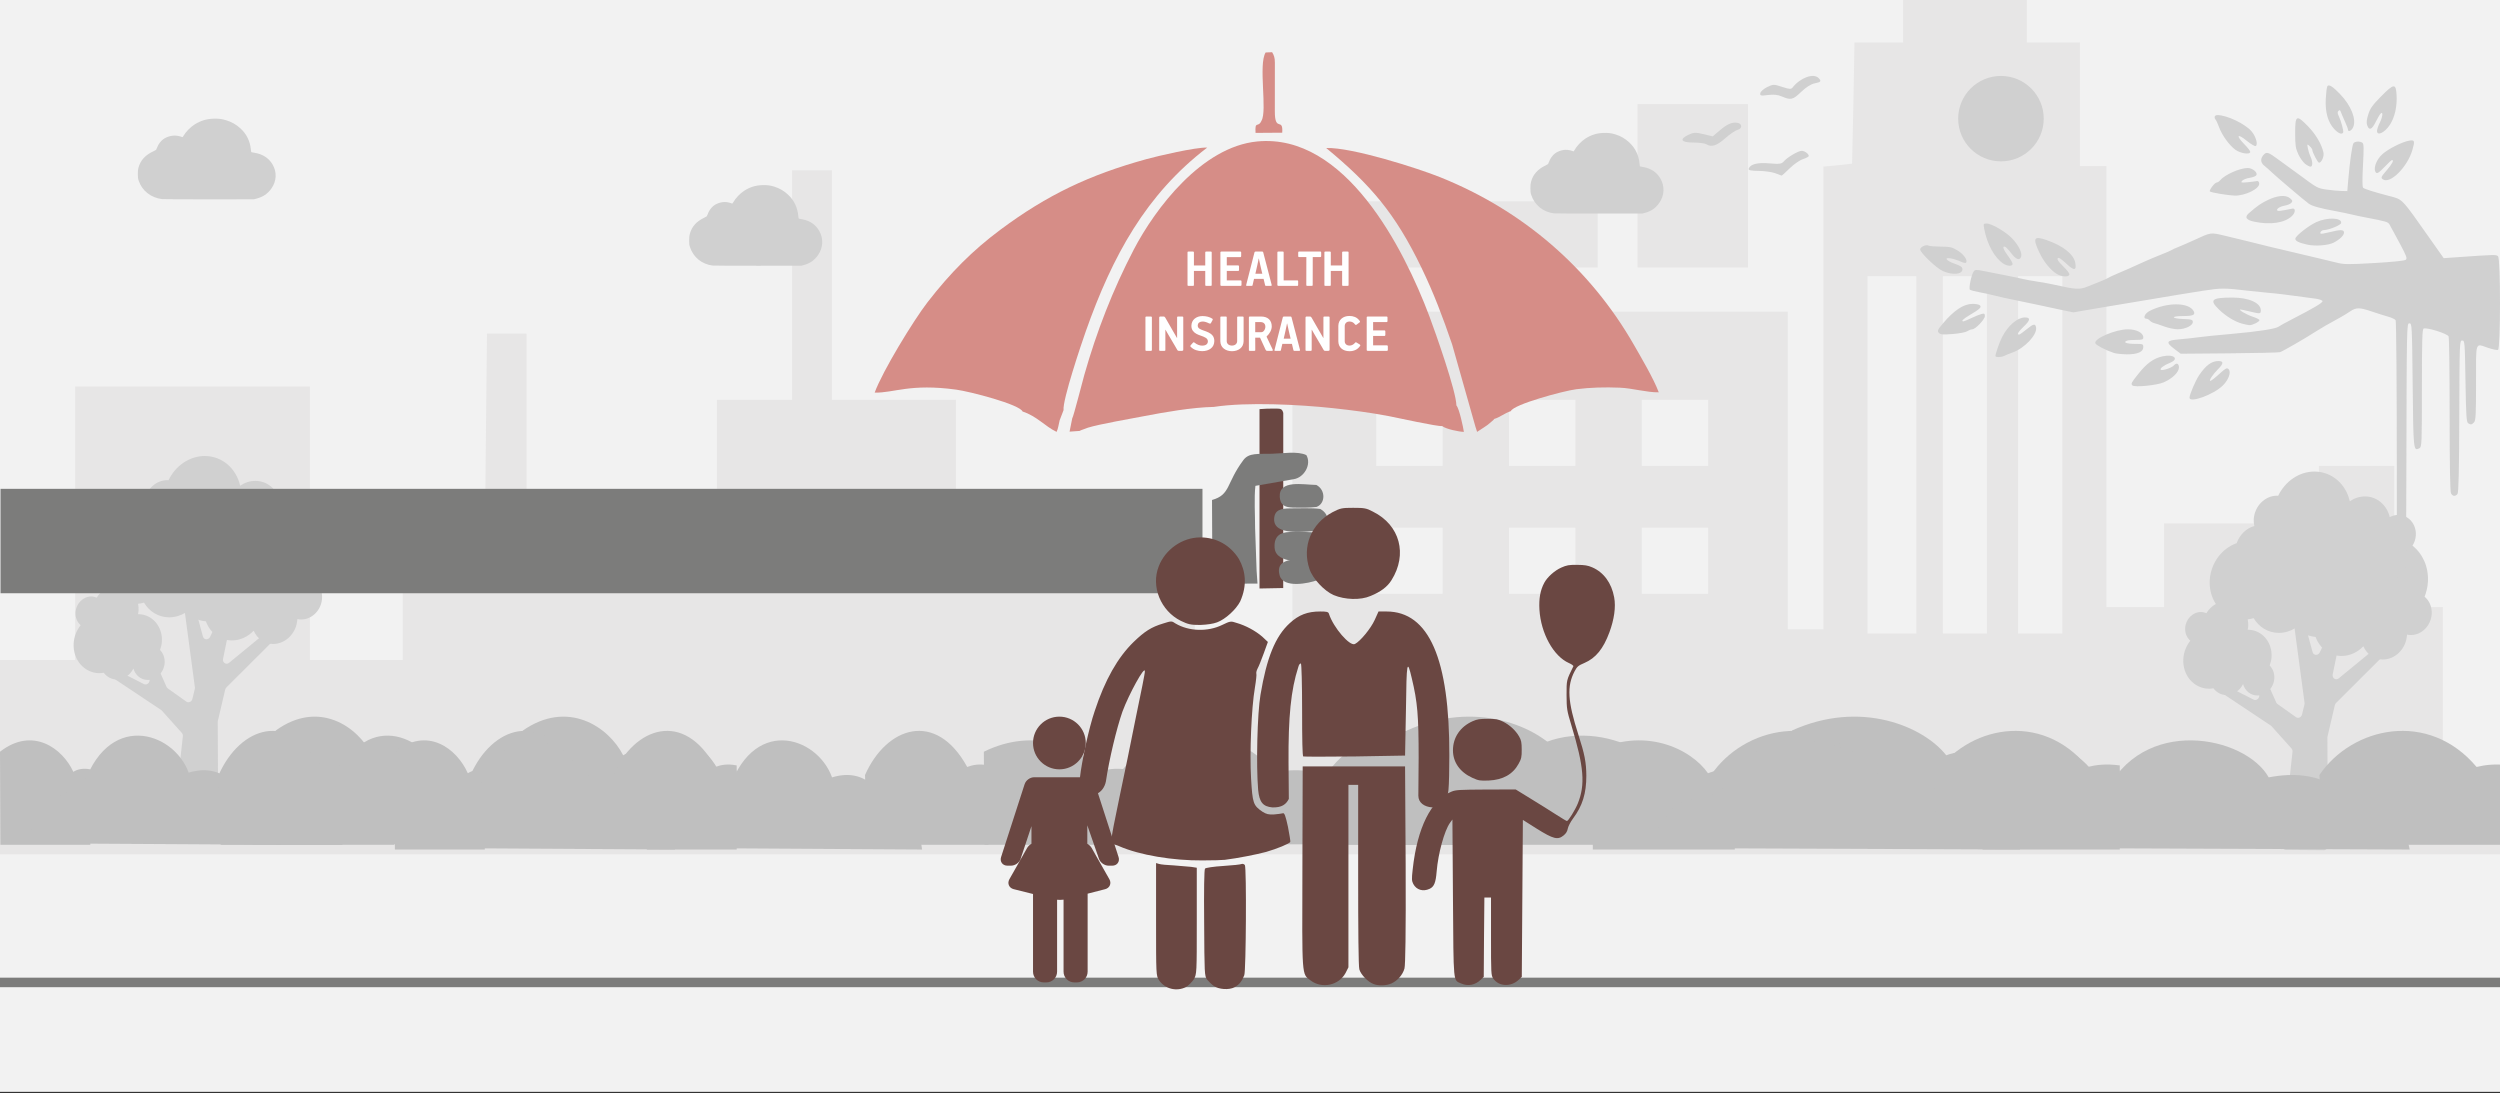 <svg width="526" height="230" xmlns="http://www.w3.org/2000/svg" xmlns:xlink="http://www.w3.org/1999/xlink" overflow="hidden"><rect width="100%" height="100%" fill="#333333" stroke="none"/><defs><clipPath id="clip0"><rect x="0" y="0" width="526" height="230"/></clipPath><clipPath id="clip1"><rect x="195" y="150" width="56" height="57"/></clipPath><clipPath id="clip2"><rect x="195" y="150" width="56" height="57"/></clipPath><clipPath id="clip3"><rect x="195" y="150" width="56" height="57"/></clipPath></defs><g clip-path="url(#clip0)"><rect x="0" y="0" width="526" height="229.667" fill="#FFFFFF"/><rect x="0" y="0" width="526" height="229.667" fill="#F2F2F2"/><path d="M0 159.3 0 138.861 7.933 138.861 15.811 138.861 15.811 110.124 15.811 81.331 40.504 81.331 65.198 81.331 65.198 110.124 65.198 138.861 74.974 138.861 84.751 138.861 84.751 131.51 84.751 124.103 93.355 123.824 101.959 123.546 102.182 96.869 102.461 70.192 106.651 70.192 110.786 70.192 110.786 97.092 110.786 124.047 118.272 124.047 125.702 124.047 125.702 119.369 125.702 114.746 138.273 114.746 150.843 114.746 150.843 99.431 150.843 84.115 158.776 84.115 166.653 84.115 166.653 60.001 166.653 35.83 170.843 35.83 175.033 35.83 175.033 60.001 175.033 84.115 188.107 84.115 201.124 84.115 201.124 99.431 201.124 114.746 226.264 114.746 251.405 114.746 251.405 126.832 251.405 138.861 261.628 138.861 271.908 138.861 271.908 102.215 271.908 65.57 324.033 65.57 376.157 65.57 376.157 98.985 376.157 132.401 379.9 132.401 383.643 132.401 383.643 83.725 383.643 35.05 386.66 34.772 389.677 34.438 389.957 21.684 390.18 8.93 395.264 8.93 400.404 8.93 400.404 1.969 400.404-4.993 413.421-4.993 426.438-4.993 426.438 1.969 426.438 8.93 432.025 8.93 437.612 8.93 437.612 21.907 437.612 34.939 440.405 34.939 443.198 34.939 443.198 81.331 443.198 127.723 449.288 127.723 455.322 127.723 455.322 118.923 455.322 110.124 466.942 110.124 478.619 110.124 478.619 118.923 478.619 127.723 483.256 127.723 487.893 127.723 487.893 112.908 487.893 98.038 495.826 98.038 503.759 98.038 503.759 112.908 503.759 127.723 508.843 127.723 513.983 127.723 513.983 148.162 513.983 168.601 520.519 168.601 527 168.601 527 174.17 527 179.74 263.528 179.74 0 179.74 0 159.3ZM403.197 95.699 403.197 58.107 398.057 58.107 392.918 58.107 392.918 95.699 392.918 133.292 398.057 133.292 403.197 133.292 403.197 95.699ZM418.058 95.699 418.058 58.107 413.421 58.107 408.784 58.107 408.784 95.699 408.784 133.292 413.421 133.292 418.058 133.292 418.058 95.699ZM433.924 95.699 433.924 58.107 429.232 58.107 424.595 58.107 424.595 95.699 424.595 133.292 429.232 133.292 433.924 133.292 433.924 95.699ZM303.529 117.976 303.529 111.015 296.546 111.015 289.562 111.015 289.562 117.976 289.562 124.938 296.546 124.938 303.529 124.938 303.529 117.976ZM331.463 117.976 331.463 111.015 324.48 111.015 317.496 111.015 317.496 117.976 317.496 124.938 324.48 124.938 331.463 124.938 331.463 117.976ZM359.397 117.976 359.397 111.015 352.413 111.015 345.43 111.015 345.43 117.976 345.43 124.938 352.413 124.938 359.397 124.938 359.397 117.976ZM303.529 91.077 303.529 84.115 296.546 84.115 289.562 84.115 289.562 91.077 289.562 98.038 296.546 98.038 303.529 98.038 303.529 91.077ZM331.463 91.077 331.463 84.115 324.48 84.115 317.496 84.115 317.496 91.077 317.496 98.038 324.48 98.038 331.463 98.038 331.463 91.077ZM359.397 91.077 359.397 84.115 352.413 84.115 345.43 84.115 345.43 91.077 345.43 98.038 352.413 98.038 359.397 98.038 359.397 91.077ZM281.182 49.307 281.182 42.346 308.669 42.346 336.156 42.346 336.156 49.307 336.156 56.269 308.669 56.269 281.182 56.269 281.182 49.307ZM344.536 39.116 344.536 21.907 356.157 21.907 367.777 21.907 367.777 39.116 367.777 56.269 356.157 56.269 344.536 56.269 344.536 39.116Z" fill="#E7E6E6" fill-rule="evenodd"/><path d="M500.977 135.406 492.075 142.724C491.463 143.229 490.637 142.688 490.801 141.889L492.792 132.186C492.887 131.72 492.63 131.277 492.206 131.178L491.76 131.075C491.391 130.989 491.001 131.194 490.821 131.568L488.075 137.267C487.727 137.988 486.765 137.937 486.562 137.186L484.387 129.142C484.261 128.673 483.795 128.431 483.355 128.605L483.015 128.739C482.631 128.891 482.389 129.316 482.447 129.742L484.875 147.868C484.891 147.983 484.885 148.102 484.857 148.219L484.349 150.321C484.202 150.928 483.544 151.223 483.077 150.891L479.178 148.118C479.064 148.036 478.973 147.923 478.913 147.79L476.249 141.792C476.122 141.507 475.857 141.329 475.558 141.326 475.026 141.322 474.602 141.859 474.698 142.418L475.343 146.192C475.465 146.91 474.756 147.512 474.151 147.203L468.922 144.537C468.396 144.269 467.757 144.692 467.719 145.333L467.713 145.423C467.694 145.736 467.831 146.029 468.072 146.189L477.79 152.668C477.844 152.704 477.893 152.746 477.936 152.795L482.137 157.484C482.297 157.664 482.374 157.915 482.346 158.171L480.187 177.885C480.132 178.391 480.48 178.819 480.949 178.823L488.914 178.89C489.39 178.894 489.79 178.463 489.788 177.951L489.684 155.174C489.683 155.098 489.692 155.023 489.709 154.949L491.253 148.367C491.295 148.191 491.384 148.03 491.51 147.904L501.944 137.489C502.109 137.324 502.21 137.099 502.224 136.863L502.27 136.106C502.314 135.362 501.541 134.943 500.977 135.406" fill="#D0D0D0" fill-rule="evenodd"/><path d="M459.76 132.121C459.872 130.255 461.363 128.753 463.092 128.768 463.496 128.771 463.873 128.864 464.219 129.017 464.716 128.194 465.405 127.527 466.215 127.078 465.309 125.679 464.817 123.939 464.93 122.049 465.148 118.415 467.511 115.356 470.598 114.282 471.22 112.512 472.613 111.146 474.309 110.661 474.214 110.212 474.156 109.746 474.186 109.256 474.351 106.494 476.558 104.273 479.115 104.295 479.188 104.295 479.254 104.315 479.326 104.32 480.778 101.288 483.73 99.189 487.021 99.217 490.668 99.248 493.596 101.877 494.397 105.466 495.346 104.817 496.461 104.441 497.637 104.45 500.186 104.472 502.212 106.302 502.803 108.796 503.353 108.511 503.958 108.337 504.596 108.342 506.777 108.361 508.431 110.285 508.29 112.64 508.241 113.437 507.982 114.173 507.591 114.808 509.724 116.492 511.022 119.283 510.833 122.434 510.767 123.531 510.518 124.576 510.135 125.55 511.121 126.371 511.723 127.686 511.633 129.173 511.486 131.643 509.512 133.63 507.225 133.611 506.95 133.608 506.684 133.574 506.428 133.516 506.427 133.547 506.433 133.574 506.431 133.604 506.259 136.476 503.964 138.785 501.306 138.763 499.47 138.748 497.961 137.61 497.247 135.971 496.035 137.241 494.398 138.031 492.629 138.016 490.104 137.995 488.04 136.349 487.199 134.011 485.56 133.843 484.085 133.187 482.88 132.182 481.848 132.808 480.67 133.169 479.432 133.159 477.18 133.14 475.265 131.915 474.166 130.059 473.759 130.178 473.342 130.266 472.916 130.313 473.004 130.76 473.058 131.221 473.029 131.706 473.013 131.978 472.96 132.239 472.907 132.499 472.932 132.499 472.956 132.492 472.981 132.492 475.906 132.517 478.123 135.098 477.934 138.256 477.897 138.877 477.747 139.465 477.542 140.024 478.193 140.694 478.58 141.655 478.515 142.732 478.395 144.736 476.794 146.347 474.94 146.331 473.494 146.319 472.332 145.316 471.942 143.928 471.266 145.301 469.925 146.251 468.426 146.238 467.301 146.229 466.337 145.671 465.703 144.814 465.398 144.864 465.089 144.91 464.773 144.907 461.583 144.881 459.164 142.066 459.37 138.62 459.458 137.173 460.011 135.861 460.84 134.81 460.128 134.186 459.694 133.217 459.76 132.121" fill="#D0D0D0" fill-rule="evenodd"/><path d="M57.105 132.135 48.203 139.453C47.59 139.958 46.765 139.416 46.929 138.618L48.92 128.915C49.015 128.449 48.758 128.005 48.334 127.906L47.888 127.803C47.519 127.718 47.129 127.923 46.949 128.296L44.202 133.995C43.855 134.716 42.893 134.665 42.69 133.914L40.515 125.87C40.389 125.401 39.923 125.159 39.483 125.333L39.143 125.467C38.758 125.619 38.517 126.044 38.575 126.47L41.003 144.596C41.019 144.711 41.013 144.831 40.985 144.947L40.477 147.049C40.33 147.657 39.672 147.951 39.205 147.619L35.306 144.846C35.191 144.765 35.101 144.652 35.041 144.518L32.377 138.521C32.25 138.235 31.985 138.057 31.686 138.054 31.154 138.051 30.73 138.587 30.826 139.146L31.47 142.921C31.593 143.639 30.884 144.24 30.279 143.931L25.05 141.265C24.524 140.997 23.885 141.42 23.847 142.061L23.841 142.151C23.822 142.465 23.959 142.757 24.2 142.917L33.918 149.396C33.971 149.432 34.021 149.474 34.064 149.523L38.265 154.213C38.425 154.392 38.502 154.643 38.474 154.899L36.315 174.613C36.259 175.119 36.608 175.547 37.076 175.551L45.042 175.618C45.518 175.622 45.918 175.191 45.916 174.679L45.812 151.902C45.811 151.827 45.819 151.752 45.837 151.677L47.381 145.095C47.422 144.919 47.512 144.758 47.638 144.633L58.072 134.218C58.237 134.052 58.338 133.827 58.352 133.591L58.398 132.834C58.442 132.09 57.669 131.671 57.105 132.135" fill="#D0D0D0" fill-rule="evenodd"/><path d="M15.888 128.849C16 126.983 17.491 125.482 19.22 125.496 19.623 125.499 20.001 125.592 20.346 125.746 20.844 124.922 21.533 124.255 22.343 123.807 21.437 122.407 20.945 120.667 21.058 118.777 21.276 115.143 23.639 112.084 26.725 111.01 27.348 109.24 28.741 107.874 30.437 107.389 30.342 106.94 30.284 106.475 30.314 105.984 30.479 103.223 32.685 101.001 35.242 101.023 35.316 101.023 35.382 101.044 35.454 101.048 36.906 98.016 39.858 95.918 43.148 95.945 46.796 95.976 49.723 98.605 50.525 102.195 51.474 101.545 52.589 101.169 53.765 101.178 56.314 101.2 58.34 103.03 58.931 105.525 59.481 105.239 60.086 105.065 60.724 105.07 62.904 105.089 64.559 107.013 64.418 109.368 64.369 110.165 64.11 110.901 63.719 111.536 65.852 113.22 67.15 116.011 66.961 119.162 66.895 120.259 66.646 121.305 66.263 122.278 67.249 123.099 67.85 124.414 67.761 125.901 67.614 128.371 65.639 130.358 63.353 130.339 63.078 130.336 62.812 130.302 62.556 130.245 62.555 130.275 62.561 130.302 62.559 130.332 62.387 133.204 60.092 135.513 57.434 135.491 55.598 135.476 54.088 134.339 53.375 132.699 52.163 133.969 50.526 134.759 48.757 134.745 46.232 134.723 44.167 133.077 43.327 130.739 41.688 130.571 40.213 129.915 39.008 128.91 37.976 129.536 36.798 129.897 35.56 129.887 33.307 129.868 31.393 128.643 30.294 126.787 29.887 126.906 29.47 126.995 29.044 127.042 29.132 127.488 29.186 127.949 29.157 128.434 29.14 128.706 29.088 128.967 29.035 129.228 29.06 129.228 29.084 129.22 29.109 129.22 32.034 129.245 34.251 131.826 34.062 134.984 34.025 135.606 33.874 136.193 33.67 136.752 34.321 137.422 34.708 138.383 34.643 139.46 34.523 141.464 32.922 143.075 31.068 143.059 29.622 143.047 28.46 142.044 28.07 140.656 27.394 142.029 26.053 142.979 24.553 142.966 23.428 142.957 22.465 142.399 21.831 141.543 21.526 141.593 21.217 141.638 20.901 141.635 17.711 141.609 15.292 138.794 15.498 135.348 15.586 133.901 16.139 132.59 16.968 131.538 16.255 130.914 15.822 129.946 15.888 128.849" fill="#D0D0D0" fill-rule="evenodd"/><path d="M417 158.272C427.478 152.672 437.075 157.521 440.555 162.698 441.907 162.109 443.636 161.849 446 162.145L446 178.741 417.127 178.741Z" fill="#BFBFBF" fill-rule="evenodd"/><path d="M424 178.42C424.824 176.415 426.604 175.082 429.854 174.785 431.585 170.59 434.923 167.421 442.864 167.195 450.604 150.374 472.401 154.778 477.339 163.56 488.344 161.42 494.66 166.449 496.202 172.648 502.601 171.802 506.151 173.884 507 178.741Z" fill="#BFBFBF" fill-rule="evenodd"/><path d="M488 163.066C494.939 152.878 510.949 149.353 521.072 161.365 522.96 160.916 525.074 160.651 528 161.046L528 177.742 506.693 177.742 488.654 177.742Z" fill="#BFBFBF" fill-rule="evenodd"/><path d="M377 153.714C391.452 147.14 404.69 152.832 409.489 158.91 411.355 158.218 413.739 157.913 417 158.26L417 177.742 377.175 177.742Z" fill="#BFBFBF" fill-rule="evenodd"/><path d="M289 158.164C299.478 152.807 309.075 157.445 312.555 162.397 313.907 161.834 315.636 161.585 318 161.868L318 177.742 289.127 177.742Z" fill="#BFBFBF" fill-rule="evenodd"/><path d="M296 177.422C296.824 175.416 298.604 174.084 301.854 173.787 303.585 169.591 306.923 166.423 314.864 166.196 322.604 149.375 344.401 153.78 349.339 162.562 360.344 160.421 366.66 165.451 368.202 171.649 374.601 170.804 378.151 172.886 379 177.742Z" fill="#BFBFBF" fill-rule="evenodd"/><path d="M360 163.066C366.939 152.878 382.949 149.353 393.072 161.365 394.96 160.916 397.074 160.651 400 161.046L400 177.742 378.693 177.742 360.654 177.742Z" fill="#BFBFBF" fill-rule="evenodd"/><path d="M335 158.272C345.839 152.672 355.768 157.521 359.367 162.698 360.766 162.109 362.554 161.849 365 162.145L365 178.741 335.131 178.741Z" fill="#BFBFBF" fill-rule="evenodd"/><path d="M343 178.42C343.815 176.415 345.573 175.082 348.784 174.785 350.493 170.59 353.791 167.421 361.636 167.195 369.284 150.374 390.818 154.778 395.696 163.56 406.569 161.42 412.809 166.449 414.332 172.648 420.654 171.802 424.162 173.884 425 178.741Z" fill="#BFBFBF" fill-rule="evenodd"/><path d="M407 163.066C413.765 152.878 429.376 149.353 439.245 161.365 441.086 160.916 443.147 160.651 446 161.046L446 177.742 425.225 177.742 407.637 177.742Z" fill="#BFBFBF" fill-rule="evenodd"/><path d="M296 153.714C310.452 147.14 323.69 152.832 328.489 158.91 330.355 158.218 332.739 157.913 336 158.26L336 177.742 296.175 177.742Z" fill="#BFBFBF" fill-rule="evenodd"/><path d="M207 158.164C217.839 152.807 227.768 157.445 231.367 162.397 232.766 161.834 234.554 161.585 237 161.868L237 177.742 207.131 177.742Z" fill="#BFBFBF" fill-rule="evenodd"/><path d="M215 177.422C215.815 175.416 217.573 174.084 220.784 173.787 222.494 169.591 225.791 166.423 233.636 166.196 241.284 149.375 262.818 153.78 267.696 162.562 278.569 160.421 284.809 165.451 286.332 171.649 292.654 170.804 296.162 172.886 297 177.742Z" fill="#BFBFBF" fill-rule="evenodd"/><path d="M279 163.066C285.765 152.878 301.376 149.353 311.245 161.365 313.086 160.916 315.147 160.651 318 161.046L318 177.742 297.225 177.742 279.637 177.742Z" fill="#BFBFBF" fill-rule="evenodd"/><path d="M136 158.272C142.865 152.672 149.153 157.521 151.432 162.698 152.319 162.109 153.451 161.849 155 162.145L155 178.741 136.083 178.741Z" fill="#BFBFBF" fill-rule="evenodd"/><path d="M141 178.42C141.526 176.415 142.663 175.082 144.738 174.785 145.843 170.59 147.975 167.421 153.045 167.195 157.988 150.374 171.907 154.778 175.06 163.56 182.087 161.42 186.12 166.449 187.105 172.648 191.191 171.802 193.458 173.884 194 178.741Z" fill="#BFBFBF" fill-rule="evenodd"/><path d="M182 163.066C186.51 152.878 196.917 149.353 203.497 161.365 204.724 160.916 206.098 160.651 208 161.046L208 177.742 194.15 177.742 182.425 177.742Z" fill="#BFBFBF" fill-rule="evenodd"/><path d="M110 153.714C119.394 147.14 127.999 152.832 131.118 158.91 132.331 158.218 133.88 157.913 136 158.26L136 177.742 110.114 177.742Z" fill="#BFBFBF" fill-rule="evenodd"/><path d="M53 158.164C59.865 152.807 66.153 157.445 68.432 162.397 69.319 161.834 70.451 161.585 72 161.868L72 177.742 53.083 177.742Z" fill="#BFBFBF" fill-rule="evenodd"/><path d="M58 177.422C58.526 175.416 59.663 174.084 61.738 173.787 62.843 169.591 64.975 166.423 70.046 166.196 74.988 149.375 88.907 153.78 92.06 162.562 99.087 160.421 103.12 165.451 104.105 171.649 108.191 170.804 110.458 172.886 111 177.742Z" fill="#BFBFBF" fill-rule="evenodd"/><path d="M99 163.066C103.51 152.878 113.917 149.353 120.497 161.365 121.724 160.916 123.098 160.651 125 161.046L125 177.742 111.15 177.742 99.425 177.742Z" fill="#BFBFBF" fill-rule="evenodd"/><path d="M83 158.272C89.865 152.672 96.153 157.521 98.432 162.698 99.319 162.109 100.451 161.849 102 162.145L102 178.741 83.083 178.741Z" fill="#BFBFBF" fill-rule="evenodd"/><path d="M88 178.42C88.536 176.415 89.694 175.082 91.809 174.785 92.935 170.59 95.106 167.421 100.273 167.195 105.309 150.374 119.49 154.778 122.702 163.56 129.862 161.42 133.972 166.449 134.975 172.648 139.138 171.802 141.448 173.884 142 178.741Z" fill="#BFBFBF" fill-rule="evenodd"/><path d="M129 163.066C133.51 152.878 143.917 149.353 150.497 161.365 151.724 160.916 153.098 160.651 155 161.046L155 177.742 141.15 177.742 129.425 177.742Z" fill="#BFBFBF" fill-rule="evenodd"/><path d="M58 153.714C67.033 147.14 75.306 152.832 78.306 158.91 79.472 158.218 80.962 157.913 83 158.26L83 177.742 58.109 177.742Z" fill="#BFBFBF" fill-rule="evenodd"/><path d="M0 158.164C6.865 152.807 13.153 157.445 15.432 162.397 16.319 161.834 17.451 161.585 19 161.868L19 177.742 0.083 177.742Z" fill="#BFBFBF" fill-rule="evenodd"/><path d="M5 177.422C5.536 175.416 6.694 174.084 8.809 173.787 9.935 169.591 12.106 166.423 17.273 166.196 22.309 149.375 36.49 153.78 39.702 162.562 46.862 160.421 50.972 165.451 51.975 171.649 56.138 170.804 58.448 172.886 59 177.742Z" fill="#BFBFBF" fill-rule="evenodd"/><path d="M46 163.066C50.51 152.878 60.917 149.353 67.497 161.365 68.724 160.916 70.098 160.651 72 161.046L72 177.742 58.15 177.742 46.425 177.742Z" fill="#BFBFBF" fill-rule="evenodd"/><path d="M0 206.7 526 206.701" stroke="#7C7C7B" stroke-width="2" stroke-miterlimit="8" fill="none" fill-rule="evenodd"/><path d="M0.01 37.847 4.993 37.945 4.993 0.204C4.03 0.123 2.878 0.074 1.982 0.09 0.6 0.114 0.286 0 0 0.997L0.01 37.847Z" fill="#6A4742" fill-rule="evenodd" transform="matrix(-1.001 0 0 1 270 85.876)"/><path d="M4.567 61.686C5.558 61.808 13.805 59.978 15.754 59.598 19.588 58.861 23.527 58.351 27.482 57.922 34.505 57.169 45.507 56.578 52.555 57.655 57.13 57.744 63.018 58.788 67.182 59.59 69.647 60.059 76.758 61.306 79.022 62.026L80.536 62.585C80.584 62.609 80.681 62.658 80.754 62.706L82.88 62.86 82.324 60.075C82.018 59.598 80.174 52.288 79.787 50.944 77.194 41.796 73.778 32.989 69.389 24.561 64.846 15.843 55.06 2.939 43.453 1.805 24.953 0 12.653 24.254 7.265 38.542 6.017 41.877 1.595 54.384 1.571 57.347 0.975 57.963 0.113 62.059 0 62.909 0.967 62.893 3.745 62.334 4.567 61.686Z" fill="#D68D87" fill-rule="evenodd" transform="matrix(-1.001 0 0 1 308 27.959)"/><path d="M30.199 55.337 31.017 57.475C31.204 58.237 31.35 59.314 31.666 59.913 34.114 58.739 35.801 56.609 38.808 55.629 39.424 54.123 49.891 51.418 52.736 51.029 62.456 49.693 65.821 51.734 69.899 51.653 68.269 47.158 61.719 36.427 58.784 32.629 53.96 26.409 49.347 21.753 43.454 17.363 33.62 10.034 24.726 5.831 12.809 2.535 10.426 1.871 2.424 0 0 0.097 12.874 9.937 19.919 22.895 25.513 38.719 26.437 41.327 30.442 53.224 30.199 55.337Z" fill="#D68D87" fill-rule="evenodd" transform="matrix(-1.001 0 0 1 254 30.955)"/><path d="M31.087 55.545C32.384 55.965 33.527 56.918 34.572 57.184 34.889 57.588 34.678 57.33 35.043 57.661 35.099 57.717 35.432 58 35.521 58.072 36.023 58.484 36.032 58.508 36.575 58.855L38.18 59.913 38.544 58.775 43.432 41.498C45.41 35.717 47.275 30.752 49.885 25.351 55.421 13.878 60.552 7.928 69.899 0.186 64.516 0 50.541 4.473 45.905 6.346 28.598 13.305 14.477 25.439 5.237 41.57 3.842 44.008 1.013 48.804 0 51.589 2.48 51.638 5.48 50.726 8.195 50.612 11.292 50.483 14.405 50.564 17.315 50.935 20.054 51.291 30.544 54.133 31.087 55.545Z" fill="#D68D87" fill-rule="evenodd" transform="matrix(-1.001 0 0 1 349 30.955)"/><path d="M1.765 2.191 1.773 12.457C1.788 16.935 0 13.588 0.217 16.935L5.827 16.975C5.991 14.267 5.303 16.014 4.593 14.445 3.306 12.376 5.288 2.554 3.703 0.057L2.341 0C1.945 0.671 1.765 1.148 1.765 2.191Z" fill="#D68D87" fill-rule="evenodd" transform="matrix(-1.001 0 0 1 270 10.984)"/><path d="M3.845 5.969 11.85 7.36C12.149 9.797 11.905 13.757 11.913 16.293L11.599 25.234 11.411 27.927 20.891 27.959 20.97 10.332C17.03 9.229 18.058 6.866 14.362 1.918 13.2 0.362 11.262 0.683 8.421 0.609 6.31 0.56 2.896 0 1.138 0.897 0 2.873 1.625 5.648 3.845 5.969Z" fill="#7C7C7B" fill-rule="evenodd" transform="matrix(-1.001 0 0 1 276 94.862)"/><rect x="0" y="0" width="252.634" height="21.968" fill="#7C7C7B" transform="matrix(-1.001 0 0 1 253 102.851)"/><path d="M1.54 5.581C4.042 6.432 10.57 6.99 10.812 3.403 10.984 0.933 9.585 0.165 7.724 0.101 5.965 0.046 3.51 0 1.814 0.329 0 1.93 0.125 3.632 1.54 5.581Z" fill="#7C7C7B" fill-rule="evenodd" transform="matrix(-1.001 0 0 1 279 111.838)"/><path d="M2.363 4.779C5.447 4.986 11.983 5.991 11.911 2.393 11.863 0.431 10.493 0.12 8.434 0.12 6.512 0.128 4.053 0 2.203 0.239 0 1.508 0.328 3.853 2.363 4.779Z" fill="#7C7C7B" fill-rule="evenodd" transform="matrix(-1.001 0 0 1 280 106.845)"/><path d="M2 5.806C3.489 5.991 5.374 5.959 6.901 5.935 8.543 5.911 9.604 5.508 9.726 3.737 9.986 0 4.756 1.143 2.038 1.176 0 2.271 0.153 5.138 2 5.806Z" fill="#7C7C7B" fill-rule="evenodd" transform="matrix(-1.001 0 0 1 279 100.854)"/><path d="M0.754 5.206C2.646 5.933 7.955 6.99 8.739 4.278 9.986 0 3.939 0.896 1.769 1.017 0 2.801 0.138 2.534 0.754 5.206Z" fill="#7C7C7B" fill-rule="evenodd" transform="matrix(-1.001 0 0 1 278 116.831)"/><path d="M45.207 100.867C44.215 100.312 43.657 99.634 43.16 98.34 42.788 97.354 42.664 75.788 43.036 75.172 43.16 74.987 43.47 74.864 43.657 74.926 43.904 75.049 45.641 75.234 47.625 75.357 49.548 75.48 51.284 75.727 51.408 75.912 51.594 76.035 51.656 80.533 51.594 87.311 51.532 98.032 51.532 98.463 50.974 99.264 50.602 99.696 50.044 100.25 49.61 100.558 48.555 101.359 46.323 101.483 45.207 100.867ZM55.377 100.805C54.881 100.497 54.136 99.757 53.764 99.203 53.144 98.094 53.144 97.909 53.144 86.879 53.144 75.727 53.144 75.727 53.144 75.727 54.322 75.542 54.322 75.542 54.322 75.542 55.005 75.48 56.679 75.357 57.981 75.234 59.346 75.172 60.71 75.049 61.082 74.926 61.702 74.741 61.702 74.741 61.702 74.741 61.702 86.571 61.702 86.571 61.702 86.571 61.702 98.402 61.702 98.402 61.082 99.388 59.842 101.236 57.361 101.852 55.377 100.805ZM12.216 100.066C10.976 99.511 9.86 98.279 9.488 96.923 9.302 96.122 9.178 89.899 9.24 75.111 9.364 54.407 9.364 54.407 9.364 54.407 20.092 54.407 20.092 54.407 20.092 54.407 30.882 54.407 30.882 54.407 30.882 54.407 30.944 75.604 30.944 75.604 30.944 75.604 31.006 99.018 31.13 98.032 29.208 99.449 26.851 101.236 23.317 100.497 21.89 97.909 21.27 96.677 21.27 96.677 21.27 96.677 21.27 77.514 21.27 77.514 21.27 77.514 21.27 58.289 21.27 58.289 21.27 58.289 20.278 58.289 20.278 58.289 20.278 58.289 19.224 58.289 19.224 58.289 19.224 58.289 19.224 77.206 19.224 77.206 19.224 77.206 19.224 88.666 19.162 96.492 18.976 97.108 18.666 98.217 17.177 99.757 15.999 100.189 14.945 100.62 13.271 100.558 12.216 100.066ZM47.253 74.063C44.339 73.694 40.68 72.954 38.572 72.4 36.215 71.722 33.734 70.674 33.486 70.305 33.425 70.181 33.672 68.764 33.983 67.101 34.479 64.821 34.727 64.143 35.037 64.266 35.285 64.328 36.091 64.451 36.897 64.513 38.075 64.574 38.51 64.451 39.316 63.958 41.3 62.603 41.424 62.171 41.734 56.934 42.044 51.512 41.672 42.207 40.928 37.833 40.68 36.354 40.556 35.06 40.618 34.937 40.68 34.752 40.618 34.321 40.37 33.828 40.122 33.396 39.564 31.979 39.068 30.623 38.199 28.22 38.199 28.22 38.199 28.22 39.378 27.111 39.378 27.111 39.378 27.111 40.804 25.879 42.85 24.77 44.773 24.215 46.013 23.784 46.137 23.846 47.811 24.647 50.85 26.125 54.819 26.002 57.609 24.339 58.415 23.784 58.477 23.784 60.214 24.339 62.694 25.078 64.12 26.002 66.415 28.22 69.763 31.486 72.43 36.169 74.6 42.762 75.841 46.397 77.329 53.36 77.701 56.749 77.887 58.782 77.453 59.152 77.019 59.707 75.283 61.247 72.74 60.138 72.244 57.55 71.562 52.929 70.012 46.459 68.771 42.885 67.407 39.188 64.058 33.088 64.058 34.382 63.996 34.629 64.865 38.88 65.919 43.933 66.911 48.924 68.461 56.564 69.391 60.877 71.562 71.599 71.562 70.305 69.516 71.167 65.175 73.077 58.105 74.248 51.966 74.186 49.858 74.186 47.687 74.125 47.253 74.063ZM0.248 59.398C0.124 58.228 0.062 54.962 0.062 52.128 0 31.794 4.341 21.812 13.271 21.812 14.945 21.812 14.945 21.812 14.945 21.812 15.751 23.599 15.751 23.599 15.751 23.599 16.557 25.386 18.79 28.097 19.906 28.652 20.96 29.206 24.433 25.201 25.363 22.305 25.487 21.874 25.859 21.812 27.223 21.812 29.828 21.812 31.688 22.49 33.611 24.277 36.649 27.05 38.447 31.548 39.75 39.312 40.432 43.316 40.68 54.161 40.246 59.337 39.998 61.925 39.254 62.849 37.269 63.034 35.223 63.096 34.355 62.356 33.797 61.247 33.859 53.668 33.859 53.668 33.859 53.668 33.921 43.933 33.362 38.326 31.812 33.52 31.688 33.026 31.44 32.657 31.254 32.78 31.13 32.842 31.006 37.032 31.006 42.577 31.006 48.739 30.944 52.313 30.758 52.313 30.572 52.374 25.673 52.374 19.906 52.313 9.364 52.128 9.364 52.128 9.364 52.128 9.178 42.454 9.178 42.454 9.178 42.454 9.054 32.225 8.93 31.671 7.938 35.922 6.759 40.852 6.511 43.686 6.511 52.621 6.573 60.569 6.573 60.569 6.573 60.569 6.573 62.048 5.333 62.911 3.659 63.034 0.93 63.096 0.434 60.939 0.248 59.398ZM48.865 24.092C47.067 23.414 44.897 21.381 44.029 19.717 42.478 16.267 42.912 13.248 44.277 10.783 46.075 7.887 48.989 6.223 52.4 6.223 56.183 6.223 59.78 8.75 61.144 12.323 62.818 16.575 60.71 21.689 56.493 23.784 54.943 24.523 54.447 24.647 52.4 24.647 50.912 24.585 49.672 24.4 48.865 24.092ZM16.619 18.547C14.511 17.684 13.085 16.637 12.216 15.219 8.806 9.797 10.418 3.635 16.123 0.801 17.487 0.062 17.983 0 20.278 0 22.634 0 22.945 0.062 24.619 0.924 29.084 3.327 31.068 8.133 29.456 12.878 28.774 14.911 26.355 17.499 24.371 18.362 22.014 19.348 18.728 19.471 16.619 18.547Z" fill="#6A4742" fill-rule="evenodd" transform="matrix(-1.001 0 0 1 305 106.845)"/><g clip-path="url(#clip1)"><g clip-path="url(#clip2)"><g clip-path="url(#clip3)"><path d="M27.867 11.089C30.924 11.089 33.411 8.601 33.411 5.544 33.411 2.488 30.924 0 27.867 0 24.81 0 22.323 2.488 22.323 5.544 22.323 8.601 24.809 11.089 27.867 11.089Z" fill="#6A4742" transform="matrix(1.001 0 0 1 195 150.781)"/><path d="M40.308 29.546 35.36 14.214C35.095 13.394 34.212 12.751 33.35 12.751L32.151 12.751C32.133 12.751 32.117 12.756 32.1 12.757 32.082 12.756 32.065 12.751 32.047 12.751L23.688 12.751C23.655 12.751 23.625 12.759 23.592 12.761 23.561 12.759 23.533 12.751 23.502 12.751L22.569 12.751C21.707 12.751 20.824 13.394 20.559 14.214L15.612 29.545C15.465 30 15.526 30.46 15.779 30.808 16.032 31.156 16.452 31.355 16.93 31.355L17.707 31.355C18.568 31.355 19.454 30.716 19.725 29.899L21.997 23.045 21.997 26.744C21.615 26.971 21.284 27.282 21.086 27.63L17.356 34.216C17.123 34.628 17.087 35.092 17.258 35.489 17.428 35.886 17.789 36.18 18.248 36.295L22.325 37.315 22.325 53.664C22.325 54.908 23.336 55.919 24.579 55.919L25.13 55.919C26.373 55.919 27.384 54.908 27.384 53.664L27.384 38.526C27.576 38.545 27.778 38.556 27.987 38.556 28.253 38.556 28.508 38.539 28.744 38.509L28.744 53.664C28.744 54.908 29.756 55.919 30.999 55.919L31.549 55.919C32.793 55.919 33.804 54.908 33.804 53.664L33.804 37.248 37.492 36.301C37.949 36.184 38.309 35.888 38.478 35.489 38.647 35.091 38.611 34.627 38.378 34.216L34.648 27.63C34.451 27.281 34.12 26.971 33.737 26.744L33.737 22.863 36.182 29.912C36.463 30.722 37.354 31.356 38.211 31.356L38.99 31.356C39.468 31.356 39.887 31.156 40.14 30.809 40.394 30.461 40.454 30 40.308 29.546Z" fill="#6A4742" transform="matrix(1.001 0 0 1 195 150.781)"/></g></g></g><path d="M307.416 206.92C305.721 206.157 305.834 207.326 305.702 188.942L305.589 172.422 305.061 173.15C303.894 174.794 302.594 179.538 302.274 183.334 302.085 185.74 301.728 186.57 300.786 187.01 299.411 187.654 298.017 187.231 297.358 185.994 297.019 185.333 297 184.96 297.226 182.961 298.168 174.167 301.125 168.253 305.4 166.559 306.304 166.186 307.058 166.152 312.652 166.118L318.905 166.102 322.126 168.084C323.896 169.168 326.288 170.659 327.437 171.405 328.567 172.134 329.584 172.744 329.678 172.744 329.98 172.744 331.392 170.456 331.958 169.084 333.577 165.085 333.276 161.374 330.62 152.614 329.678 149.496 329.622 149.191 329.603 146.26 329.603 143.024 329.565 143.176 331.035 140.194 331.091 140.059 330.677 139.754 330.093 139.499 326.853 138.076 324.198 133.247 323.896 128.266 323.764 125.944 324.066 124.216 324.913 122.623 325.554 121.42 327.079 120.048 328.492 119.421 329.641 118.913 330.093 118.828 331.826 118.845 333.445 118.862 334.067 118.963 335.009 119.37 337.438 120.421 339.077 122.674 339.623 125.69 340 127.689 339.623 130.333 338.625 133.027 337.344 136.5 335.743 138.466 333.37 139.483 332.052 140.042 331.826 140.245 331.298 141.228 329.641 144.396 329.829 147.531 332.089 154.58 333.408 158.663 333.747 160.408 333.766 163.204 333.766 166.949 332.956 169.558 330.94 172.252 330.432 172.93 329.961 173.862 329.867 174.319 329.773 174.895 329.49 175.37 328.982 175.777 327.757 176.776 326.834 176.539 323.331 174.353L320.412 172.506 320.299 189.027 320.186 205.53 319.583 206.106C317.926 207.699 315.345 207.597 314.177 205.886 313.725 205.225 313.707 204.852 313.707 197.007L313.707 188.84 313.01 188.84 312.313 188.84 312.237 197.177 312.181 205.53 311.578 206.106C310.373 207.275 308.866 207.563 307.416 206.92ZM309.77 163.645C307.171 162.459 305.702 160.374 305.702 157.867 305.702 155.156 307.227 152.902 309.864 151.733 310.787 151.326 311.371 151.242 312.991 151.242 314.705 151.242 315.176 151.326 316.174 151.801 317.587 152.479 318.867 153.648 319.621 154.952 320.073 155.732 320.167 156.223 320.167 157.697 320.186 159.239 320.092 159.663 319.508 160.713 318.302 162.916 316.212 164.085 313.236 164.221 311.371 164.288 311.126 164.255 309.77 163.645Z" fill="#6A4742" fill-rule="evenodd"/><path d="M504.777 128.525C504.319 128.258 504.291 126.505 504.287 97.999 504.285 81.365 504.175 67.585 504.042 67.376 503.91 67.168 503.193 66.828 502.449 66.621 501.705 66.415 500.163 65.928 499.022 65.54 496.431 64.659 495.739 64.658 494.451 65.53 493.886 65.914 492.963 66.48 492.398 66.787 489.837 68.185 488.243 69.099 487.344 69.687 485.281 71.038 480.234 73.954 479.704 74.1 479.399 74.184 474.576 74.293 468.988 74.342L458.827 74.43 457.536 73.456C455.593 71.989 455.766 71.627 458.521 71.399 459.782 71.295 461.626 71.094 462.619 70.953 463.612 70.812 466.737 70.495 469.564 70.249 475.047 69.771 478.885 69.177 479.435 68.719 479.621 68.565 480.945 67.836 482.378 67.099 486.966 64.737 488.761 63.662 488.653 63.339 488.596 63.165 487.934 62.94 487.182 62.837 480.948 61.99 479.178 61.769 477.482 61.629 476.412 61.54 474.537 61.35 473.315 61.206 467.931 60.573 467.448 60.572 463.405 61.188L457.896 62.078C457.055 62.234 454.555 62.653 452.34 63.009L442.267 64.689 436.223 65.722 433.377 65.133 428.725 64.133C427.732 63.907 425.607 63.464 424.003 63.148 422.398 62.832 420.461 62.403 419.696 62.194 418.933 61.985 417.495 61.67 416.502 61.493 415.509 61.316 414.59 61.069 414.461 60.944 414.181 60.672 414.787 57.769 415.259 57.123 415.549 56.726 415.792 56.711 417.226 56.996L421.78 57.892C423.384 58.206 425.135 58.572 425.669 58.707 426.204 58.842 427.579 59.092 428.725 59.262 429.872 59.432 431.559 59.744 432.476 59.955 436.514 60.884 437.576 60.951 439.032 60.368L441.852 59.242C442.654 58.923 443.436 58.569 443.588 58.455 443.741 58.342 444.554 57.961 445.394 57.608 446.901 56.977 448.647 56.204 451.367 54.964 452.131 54.616 453.631 53.988 454.701 53.568 455.771 53.148 456.771 52.714 456.924 52.602 457.076 52.491 457.702 52.204 458.313 51.965 458.924 51.725 460.362 51.101 461.507 50.577 465.376 48.809 464.971 48.864 468.338 49.652L473.037 50.792C473.954 51.029 476.016 51.54 477.621 51.927L487.9 54.36C488.893 54.584 490.518 54.976 491.512 55.231 493.147 55.653 493.904 55.663 499.514 55.345 503.206 55.135 505.889 54.863 506.151 54.671 506.536 54.389 506.374 53.947 504.815 51.032 503.839 49.208 502.904 47.484 502.735 47.201 502.432 46.691 501.982 46.56 497.901 45.787 496.755 45.57 495.312 45.264 494.693 45.107 494.074 44.95 492.512 44.628 491.22 44.39 488.085 43.814 486.46 43.356 485.761 42.852 484.851 42.195 478.847 37.103 477.969 36.244 477.534 35.818 476.826 35.192 476.396 34.853 475.547 34.185 475.541 33.289 476.379 32.45 476.912 31.916 477.372 32.084 479.288 33.511 480.128 34.137 481.128 34.866 481.51 35.131 481.892 35.396 482.955 36.169 483.871 36.849 487.531 39.565 487.617 39.611 489.518 39.886 490.538 40.033 491.935 40.166 492.623 40.181L493.873 40.209C493.931 39.513 493.989 38.818 494.047 38.122 494.384 34.072 494.894 30.468 495.18 30.124 495.513 29.723 496.475 29.672 497.034 30.026 497.349 30.226 497.374 31.055 497.172 34.776 497.012 37.74 497.024 39.36 497.207 39.51 497.544 39.787 499.469 40.394 502.622 41.219 505.595 41.996 505.124 41.503 511.375 50.374L514.153 54.316 516.932 54.121C525.041 53.552 525.212 53.548 525.591 53.928 526.143 54.481 526.134 73.406 525.581 73.619 525.372 73.699 524.439 73.507 523.506 73.193 520.718 72.252 520.96 71.556 520.96 80.53 520.96 87.35 520.9 88.5 520.524 88.877 520.019 89.382 519.864 89.403 519.293 89.042 518.943 88.82 518.854 87.419 518.737 80.213 518.602 71.879 518.584 71.647 518.043 71.647 517.495 71.647 517.487 71.85 517.433 87.597 517.394 99.365 517.294 103.651 517.052 103.943 516.595 104.494 516.031 104.435 515.691 103.8 515.503 103.447 515.402 97.724 515.4 87.176 515.397 78.329 515.302 70.944 515.188 70.764 514.802 70.157 510.638 68.854 509.94 69.123 509.639 69.238 509.57 71.589 509.57 81.644 509.57 93.291 509.54 94.04 509.068 94.293 507.782 94.983 507.773 94.903 507.625 81.047 507.489 68.262 507.476 68.03 506.93 68.03 506.379 68.03 506.374 68.239 506.304 98.051 506.235 127.262 506.19 128.849 505.438 128.813 505.342 128.813 505.045 128.677 504.777 128.521 504.777 128.522 504.777 128.524 504.777 128.525ZM460.674 83.668C460.674 83.015 461.957 80.025 462.712 78.919 464.139 76.828 465.325 75.964 466.768 75.964 467.891 75.964 467.865 76.49 466.682 77.671 465.544 78.807 464.672 80.137 465.065 80.137 465.223 80.137 466.057 79.492 466.919 78.703 468.275 77.462 468.54 77.323 468.881 77.665 469.483 78.267 468.919 79.887 467.683 81.11 465.747 83.025 460.674 84.876 460.674 83.668L460.674 83.668ZM448.659 81.092C448.308 80.733 448.401 80.551 449.925 78.636 451.68 76.431 453.087 75.412 454.975 74.979 457.355 74.434 458.616 75.496 456.576 76.329 455.238 76.875 454.367 77.531 454.631 77.794 454.897 78.061 456.976 77.378 457.378 76.892 457.907 76.254 458.452 76.462 458.452 77.3 458.452 78.302 457.113 79.618 455.257 80.44 453.828 81.072 449.096 81.541 448.659 81.092ZM419.838 74.921C419.846 74.404 420.677 72.03 421.238 70.923 422.442 68.548 424.446 66.809 426 66.791 427.26 66.776 427.214 67.343 425.848 68.653 424.61 69.841 424.277 70.4 424.806 70.4 424.942 70.4 425.659 69.898 426.4 69.285 427.844 68.09 428.259 68.019 428.395 68.941 428.618 70.454 425.97 73.26 423.482 74.147 422.775 74.4 421.98 74.724 421.714 74.867 421.139 75.18 419.834 75.216 419.838 74.92L419.838 74.921ZM444.7 74.242C442.944 73.638 441.008 72.623 440.856 72.225 440.484 71.257 445.086 69.287 447.719 69.287 449.528 69.287 450.95 70.03 450.95 70.975 450.95 71.44 450.748 71.512 449.445 71.512 448.618 71.512 447.743 71.588 447.502 71.681 446.614 72.022 447.423 72.347 449.161 72.347 450.88 72.347 450.95 72.374 450.95 73.035 450.95 74.05 449.723 74.578 447.422 74.551 446.383 74.538 445.158 74.4 444.7 74.242ZM407.914 70.012C407.582 69.611 407.688 69.37 408.754 68.098 411.09 65.31 413.115 63.959 415.001 63.931 415.686 63.92 416.398 64.066 416.582 64.254 416.971 64.65 416.572 65.021 414.307 66.365 413.014 67.133 412.553 67.617 413.116 67.617 413.24 67.617 413.979 67.31 414.757 66.933 415.536 66.557 416.497 66.168 416.893 66.069 417.509 65.914 417.613 65.978 417.613 66.517 417.613 67.217 415.625 69.287 414.952 69.287 414.724 69.287 414.26 69.468 413.922 69.689 413.576 69.916 412.21 70.175 410.8 70.281 408.66 70.442 408.238 70.403 407.914 70.012ZM455.396 68.703C454.555 68.393 453.59 68.07 453.251 67.986 452.912 67.902 452.49 67.66 452.314 67.447 452.138 67.235 451.822 67.061 451.611 67.061 450.789 67.061 451.235 65.956 452.27 65.428 455.941 63.555 460.536 63.573 461.546 65.464 461.973 66.262 461.447 66.496 459.216 66.501 456.699 66.511 456.813 67.016 459.354 67.119 461.156 67.192 461.369 67.259 461.369 67.757 461.369 68.517 459.747 69.288 458.174 69.277 457.486 69.277 456.236 69.014 455.396 68.704L455.396 68.703ZM471.644 68.068C470.149 67.65 468.292 66.501 466.855 65.106 464.776 63.085 465.318 62.609 469.703 62.609 473.177 62.609 475.676 63.736 475.676 65.301 475.676 66.052 475.544 66.064 473.315 65.525 472.398 65.303 471.537 65.12 471.402 65.118 470.798 65.107 472.622 66.191 473.94 66.625 474.742 66.889 475.398 67.218 475.398 67.354 475.398 67.7 473.867 68.46 473.259 68.415 472.984 68.395 472.258 68.239 471.644 68.068ZM432.754 57.645C431.421 56.828 429.988 55.054 429.045 53.055 427.63 50.057 427.928 49.577 430.621 50.517 434.069 51.719 436.297 53.485 436.633 55.28 436.944 56.94 436.419 57.023 434.858 55.561 434.096 54.847 433.342 54.263 433.182 54.263 432.578 54.263 432.937 54.944 434.143 56.085 434.83 56.736 435.393 57.468 435.393 57.713 435.393 58.337 433.816 58.296 432.754 57.645L432.754 57.645ZM408.768 57.026C407.412 56.424 404 53.165 404 52.473 404 51.958 405.276 51.378 405.757 51.675 405.933 51.785 407.093 51.882 408.334 51.891 410.342 51.907 410.739 52.001 411.945 52.748 413.227 53.542 414.085 54.829 413.633 55.281 413.526 55.388 413.015 55.27 412.498 55.026 411.98 54.779 411.091 54.489 410.521 54.382 408.887 54.075 409.432 54.853 411.312 55.509 412.575 55.95 412.89 56.18 412.89 56.662 412.89 57.748 410.806 57.932 408.768 57.026ZM421.502 55.465C419.648 54.256 418.061 51.353 417.463 48.072 417.284 47.088 417.313 47.029 417.989 47.029 419.076 47.029 422.144 48.845 423.444 50.258 424.76 51.687 425.496 53.218 425.246 54.005 424.966 54.889 424.162 54.616 423.18 53.303 422.67 52.622 422.085 52 421.878 51.92 421.21 51.664 421.478 52.519 422.475 53.827 423.009 54.528 423.447 55.289 423.447 55.517 423.447 56.069 422.385 56.04 421.502 55.465ZM485.538 51.489C483.623 51.074 482.852 50.682 482.95 50.174 483.066 49.565 485.733 47.479 487.344 46.735 489.668 45.662 492.799 45.78 492.573 46.932 492.487 47.373 489.992 48.395 488.958 48.412 488.47 48.423 488.016 48.907 488.265 49.156 488.343 49.235 489.178 49.102 490.121 48.86 492.419 48.27 493.178 48.287 493.178 48.928 493.178 49.536 492.286 50.4 490.969 51.068 489.86 51.629 487.153 51.84 485.538 51.489ZM474.29 46.645C472.541 46.275 472.197 45.681 473.224 44.801 475.078 43.213 475.609 42.843 477.038 42.139 479.117 41.117 480.876 40.947 481.782 41.682 482.353 42.145 482.407 42.306 482.11 42.663 481.915 42.898 481.27 43.173 480.677 43.273 479.614 43.453 478.769 44.065 479.207 44.336 479.331 44.413 479.993 44.357 480.679 44.213 481.365 44.069 482.11 43.923 482.333 43.89 483.044 43.784 482.965 44.769 482.205 45.475 480.653 46.915 477.664 47.357 474.29 46.645ZM467.142 40.794C466.038 40.611 465.058 40.383 464.964 40.289 464.73 40.054 465.976 38.404 466.388 38.404 466.569 38.404 466.888 38.2 467.095 37.949 468.077 36.765 471.244 35.354 472.937 35.347 473.87 35.347 474.99 36.227 474.772 36.796 474.677 37.044 474.09 37.3 473.36 37.409 472.672 37.512 471.944 37.797 471.742 38.041 471.411 38.44 471.527 38.47 472.9 38.344 473.739 38.266 474.611 38.154 474.836 38.095 475.085 38.03 475.281 38.215 475.335 38.566 475.507 39.679 472.399 41.221 470.12 41.155 469.585 41.139 468.245 40.977 467.142 40.794ZM501.344 37.721C500.892 37.39 500.955 37.244 502.156 35.836 503.346 34.441 503.744 33.675 503.277 33.675 503.178 33.675 502.497 34.3 501.765 35.066 500.338 36.556 500.003 36.712 499.734 36.01 499.402 35.144 500.109 33.475 501.24 32.451 502.495 31.316 505.449 29.827 506.922 29.588 508.05 29.404 508.128 29.641 507.567 31.556 506.5 35.195 502.843 38.819 501.344 37.721ZM484.986 34.462C484.564 34.129 483.923 33.222 483.562 32.444 483.001 31.239 482.904 30.596 482.902 28.07 482.899 24.205 483.154 24.059 485.581 26.55 487.249 28.262 488.46 30.314 488.859 32.104 489.036 32.897 488.446 34.231 487.919 34.231 487.66 34.231 486.511 32.037 486.511 31.543 486.511 31.386 486.26 31.029 485.953 30.751 485.403 30.253 485.398 30.259 485.57 31.195 485.665 31.717 485.916 32.508 486.127 32.952 486.619 33.988 486.622 35.066 486.131 35.066 485.923 35.066 485.407 34.794 484.985 34.462L484.986 34.462ZM470.325 31.507C469.045 30.583 467.521 28.475 466.888 26.753 466.629 26.046 466.312 25.348 466.185 25.203 465.759 24.717 465.946 24.215 466.553 24.215 468.514 24.215 472.332 26.027 473.703 27.608 474.631 28.676 475.13 30.404 474.605 30.729 474.44 30.831 473.588 30.328 472.711 29.613 470.732 27.999 470.365 28.467 472.171 30.303 472.877 31.02 473.454 31.759 473.454 31.945 473.454 32.589 471.433 32.306 470.325 31.507ZM491.095 27.117C489.778 25.677 489.195 23.569 489.341 20.772 489.407 19.517 489.555 18.339 489.67 18.153 489.972 17.662 490.793 18.169 492.382 19.83 494.679 22.228 495.806 25.067 495.121 26.724 494.795 27.511 494.012 27.889 494.012 27.258 494.012 27.096 493.715 26.313 493.352 25.519 492.99 24.726 492.611 23.836 492.51 23.543 492.373 23.143 492.247 23.089 492.01 23.326 491.773 23.564 491.788 23.838 492.071 24.416 492.577 25.454 493.159 27.639 492.997 27.9 492.709 28.367 491.954 28.056 491.095 27.117ZM500.124 27.543C500.124 27.23 500.374 26.484 500.679 25.884 501.319 24.63 501.457 23.325 500.891 23.892 500.702 24.081 500.224 24.889 499.831 25.686 499.035 27.298 498.466 27.52 498.064 26.376 497.868 25.816 497.926 25.206 498.285 24.067 498.683 22.802 499.175 22.11 500.974 20.286 503.7 17.523 504.114 17.492 504.243 20.044 504.363 22.41 503.873 24.607 502.875 26.188 501.801 27.887 500.124 28.713 500.124 27.543Z" fill="#D0D0D0" fill-rule="evenodd"/><path d="M373.493 36.441C372.813 36.186 371.248 35.968 370.017 35.957 368.391 35.943 367.818 35.818 367.924 35.5 368.242 34.545 369.74 34.158 372.281 34.373 374.376 34.551 374.861 34.489 375.28 33.989 376.016 33.111 378.329 31.737 379.071 31.737 379.717 31.737 380.563 32.357 380.563 32.83 380.563 32.969 380.006 33.265 379.326 33.487 378.646 33.709 377.386 34.588 376.526 35.439 375.667 36.291 374.91 36.969 374.847 36.946 374.782 36.923 374.173 36.696 373.493 36.441ZM359 30.337C358.709 30.151 357.476 29.995 356.261 29.992 353.668 29.992 353.258 29.3 355.276 28.348 356.351 27.84 356.737 27.825 358.431 28.228L360.361 28.687 361.881 27.399C363.45 26.069 364.486 25.636 365.596 25.848 366.594 26.038 366.597 27.068 365.6 27.316 365.128 27.434 363.943 28.24 362.968 29.109 361.203 30.679 360.079 31.028 359 30.337ZM374.913 20.298C374.059 19.93 373.157 19.837 371.968 19.993 370.445 20.193 370.267 20.148 370.371 19.59 370.436 19.244 371.085 18.673 371.813 18.32 373.078 17.708 373.221 17.707 374.964 18.281 376.515 18.791 376.849 18.808 377.175 18.394 378.787 16.348 381.538 15.342 382.613 16.407 383.282 17.069 383.125 17.292 381.82 17.535 381.057 17.677 379.996 18.344 378.978 19.324 377.227 21.009 376.799 21.112 374.913 20.299Z" fill="#D0D0D0" fill-rule="evenodd"/><path d="M412 24.964C412 20 416.029 15.977 421 15.977 425.971 15.977 430 20 430 24.964 430 29.927 425.971 33.951 421 33.951 416.029 33.951 412 29.927 412 24.964Z" fill="#D0D0D0" fill-rule="evenodd"/><path d="M326.95 44.89C324.677 44.618 322.858 43.138 322.171 41.004 322.024 40.546 322.003 40.38 322 39.624 321.998 38.93 322.023 38.666 322.134 38.249 322.546 36.7 323.53 35.595 325.197 34.807 325.44 34.692 325.671 34.563 325.708 34.519 325.747 34.476 325.839 34.267 325.914 34.055 326.244 33.119 326.948 32.305 327.746 31.935 328.859 31.419 329.852 31.388 331.009 31.832 331.09 31.863 331.148 31.812 331.253 31.616 331.723 30.745 332.707 29.705 333.596 29.14 334.788 28.383 335.942 28.022 337.342 27.969 338.386 27.93 339.022 28.008 339.908 28.286 341.03 28.637 341.942 29.168 342.797 29.967 344.086 31.171 344.81 32.68 344.964 34.486 345.004 34.949 345.023 35.008 345.141 35.031 345.214 35.046 345.513 35.102 345.807 35.156 347.388 35.445 348.592 36.262 349.347 37.559 350.299 39.196 350.205 41.137 349.096 42.712 348.331 43.799 347.403 44.441 346.089 44.791L345.587 44.925 336.488 44.934C331.482 44.939 327.192 44.919 326.95 44.89Z" fill="#D0D0D0" fill-rule="evenodd"/><path d="M149.95 55.874C147.677 55.602 145.858 54.123 145.171 51.988 145.024 51.53 145.003 51.364 145 50.608 144.998 49.914 145.023 49.65 145.134 49.233 145.546 47.684 146.53 46.579 148.197 45.792 148.44 45.676 148.671 45.547 148.708 45.503 148.747 45.46 148.839 45.251 148.914 45.039 149.244 44.103 149.948 43.289 150.746 42.919 151.859 42.404 152.852 42.372 154.009 42.816 154.09 42.847 154.148 42.796 154.253 42.6 154.723 41.73 155.707 40.69 156.596 40.124 157.788 39.367 158.942 39.006 160.342 38.953 161.386 38.914 162.022 38.992 162.908 39.27 164.03 39.621 164.942 40.152 165.797 40.951 167.086 42.155 167.81 43.664 167.964 45.47 168.004 45.933 168.023 45.992 168.141 46.016 168.214 46.03 168.513 46.086 168.807 46.14 170.388 46.429 171.592 47.246 172.347 48.543 173.299 50.179 173.205 52.121 172.096 53.696 171.331 54.783 170.403 55.425 169.089 55.775L168.587 55.909 159.488 55.918C154.482 55.923 150.192 55.903 149.95 55.874Z" fill="#D0D0D0" fill-rule="evenodd"/><path d="M34.127 41.895C31.772 41.622 29.889 40.143 29.177 38.008 29.024 37.55 29.003 37.384 29 36.629 28.997 35.934 29.024 35.67 29.139 35.254 29.566 33.705 30.585 32.599 32.311 31.812 32.563 31.697 32.802 31.567 32.841 31.523 32.88 31.48 32.976 31.271 33.053 31.059 33.396 30.123 34.124 29.309 34.952 28.939 36.104 28.424 37.132 28.393 38.331 28.837 38.415 28.867 38.474 28.816 38.584 28.62 39.07 27.75 40.09 26.71 41.01 26.145 42.245 25.387 43.44 25.026 44.89 24.973 45.972 24.934 46.63 25.012 47.548 25.29 48.709 25.641 49.654 26.173 50.54 26.971 51.875 28.176 52.624 29.685 52.784 31.49 52.825 31.953 52.845 32.012 52.967 32.036 53.043 32.05 53.353 32.106 53.657 32.16 55.294 32.449 56.541 33.267 57.324 34.563 58.31 36.2 58.212 38.141 57.064 39.716 56.271 40.803 55.31 41.445 53.949 41.796L53.429 41.93 44.006 41.938C38.82 41.943 34.377 41.924 34.127 41.895Z" fill="#D0D0D0" fill-rule="evenodd"/><path d="M270.784 68.071C270.737 68.304 270.691 68.537 270.646 68.768 270.6 68.999 270.551 69.231 270.498 69.465L270.093 71.258 271.547 71.258C271.474 70.951 271.399 70.639 271.322 70.32 271.245 70.002 271.173 69.689 271.106 69.383L270.82 68.071ZM264.098 67.764 264.098 69.899 265.362 69.899C265.553 69.892 265.713 69.824 265.842 69.695 265.971 69.566 266.069 69.415 266.134 69.242 266.2 69.069 266.233 68.912 266.233 68.773 266.234 68.469 266.151 68.226 265.982 68.044 265.814 67.862 265.551 67.769 265.195 67.764ZM287.771 66.594 291.738 66.594C291.798 66.594 291.845 66.609 291.878 66.641 291.911 66.673 291.928 66.723 291.929 66.793L291.929 67.554C291.93 67.619 291.916 67.67 291.887 67.707 291.858 67.745 291.808 67.764 291.738 67.764L288.902 67.764 288.902 69.512 291.273 69.512C291.344 69.513 291.396 69.532 291.428 69.569 291.46 69.606 291.476 69.657 291.476 69.722L291.476 70.472C291.476 70.537 291.461 70.588 291.429 70.625 291.398 70.662 291.35 70.681 291.285 70.682L288.902 70.682 288.902 72.664 291.809 72.664C291.869 72.663 291.916 72.679 291.949 72.711 291.983 72.742 292 72.793 292 72.863L292 73.624C292.002 73.754 291.938 73.82 291.809 73.823L287.771 73.823C287.704 73.822 287.652 73.805 287.614 73.771 287.576 73.737 287.557 73.688 287.556 73.624L287.556 66.793C287.556 66.662 287.628 66.596 287.771 66.594ZM274.956 66.594 275.551 66.594C275.655 66.593 275.735 66.609 275.792 66.642 275.848 66.675 275.899 66.73 275.944 66.805L278.424 71.116 278.448 71.093 278.448 66.77C278.447 66.706 278.466 66.661 278.503 66.634 278.54 66.607 278.597 66.593 278.674 66.594L279.519 66.594C279.586 66.593 279.64 66.607 279.681 66.634 279.723 66.661 279.744 66.706 279.745 66.77L279.745 73.576C279.743 73.669 279.715 73.733 279.662 73.77 279.609 73.806 279.545 73.824 279.471 73.823L278.876 73.823C278.788 73.825 278.714 73.814 278.655 73.79 278.595 73.766 278.542 73.715 278.495 73.635 278.379 73.429 278.208 73.135 277.982 72.751 277.756 72.368 277.513 71.956 277.251 71.513 276.989 71.07 276.746 70.657 276.522 70.272 276.297 69.888 276.129 69.591 276.015 69.382L275.979 69.394 275.979 73.635C275.979 73.704 275.962 73.753 275.926 73.781 275.89 73.81 275.837 73.823 275.765 73.823L274.896 73.823C274.825 73.823 274.771 73.81 274.735 73.783 274.7 73.756 274.682 73.71 274.682 73.647L274.682 66.864C274.68 66.77 274.699 66.702 274.738 66.659 274.778 66.615 274.851 66.594 274.956 66.594ZM270.141 66.594 271.487 66.594C271.542 66.592 271.593 66.602 271.639 66.624 271.685 66.645 271.718 66.69 271.738 66.758 272.036 67.895 272.333 69.034 272.63 70.174 272.927 71.314 273.221 72.452 273.513 73.588 273.523 73.614 273.527 73.645 273.525 73.682 273.526 73.718 273.515 73.751 273.492 73.778 273.47 73.806 273.429 73.821 273.37 73.823L272.333 73.823C272.28 73.823 272.238 73.813 272.207 73.793 272.176 73.773 272.155 73.74 272.143 73.694 272.088 73.465 272.033 73.239 271.977 73.015 271.922 72.792 271.869 72.568 271.821 72.346L269.807 72.346C269.779 72.462 269.734 72.655 269.67 72.927 269.606 73.2 269.549 73.455 269.497 73.694 269.485 73.745 269.462 73.78 269.429 73.798 269.395 73.815 269.355 73.824 269.306 73.823L268.329 73.823C268.2 73.82 268.137 73.778 268.139 73.694 268.139 73.677 268.141 73.661 268.146 73.647 268.151 73.632 268.156 73.617 268.162 73.6L269.902 66.758C269.92 66.71 269.948 66.671 269.986 66.641 270.024 66.611 270.076 66.595 270.141 66.594ZM262.955 66.594 265.314 66.594C266.034 66.599 266.59 66.783 266.982 67.146 267.374 67.509 267.573 68.024 267.578 68.691 267.569 69.059 267.467 69.428 267.271 69.798 267.075 70.169 266.836 70.479 266.554 70.73 266.531 70.753 266.515 70.773 266.506 70.792 266.498 70.811 266.494 70.829 266.495 70.846 266.497 70.882 266.516 70.928 266.554 70.987L267.78 73.565C267.81 73.627 267.81 73.684 267.782 73.737 267.753 73.791 267.697 73.819 267.614 73.823L266.709 73.823C266.559 73.821 266.456 73.797 266.399 73.751 266.342 73.704 266.299 73.642 266.268 73.565L265.112 71.045 264.098 71.045C264.098 71.479 264.1 71.912 264.104 72.346 264.107 72.78 264.109 73.213 264.11 73.647 264.11 73.71 264.092 73.756 264.056 73.783 264.021 73.81 263.967 73.823 263.896 73.823L262.979 73.823C262.908 73.823 262.854 73.81 262.818 73.783 262.783 73.756 262.765 73.71 262.765 73.647L262.765 66.793C262.763 66.662 262.826 66.596 262.955 66.594ZM256.973 66.594 257.889 66.594C257.95 66.593 258.001 66.604 258.041 66.628 258.081 66.652 258.102 66.695 258.104 66.758L258.104 71.785C258.108 72.049 258.207 72.268 258.402 72.441 258.597 72.615 258.863 72.704 259.201 72.711 259.539 72.705 259.805 72.614 260 72.44 260.194 72.265 260.294 72.043 260.298 71.773L260.298 66.77C260.298 66.706 260.316 66.661 260.351 66.634 260.387 66.607 260.441 66.593 260.512 66.594L261.429 66.594C261.501 66.594 261.556 66.606 261.595 66.632 261.635 66.658 261.654 66.7 261.655 66.758L261.655 71.785C261.637 72.452 261.399 72.969 260.939 73.335 260.479 73.702 259.904 73.888 259.213 73.893 258.516 73.888 257.937 73.702 257.476 73.335 257.015 72.969 256.776 72.452 256.758 71.785L256.758 66.77C256.758 66.706 256.774 66.661 256.808 66.634 256.841 66.607 256.896 66.593 256.973 66.594ZM244.17 66.594 244.765 66.594C244.869 66.593 244.949 66.609 245.006 66.642 245.062 66.675 245.113 66.73 245.158 66.805L247.638 71.116 247.662 71.093 247.662 66.77C247.661 66.706 247.68 66.661 247.717 66.634 247.754 66.607 247.811 66.593 247.888 66.594L248.733 66.594C248.8 66.593 248.854 66.607 248.895 66.634 248.937 66.661 248.958 66.706 248.959 66.77L248.959 73.576C248.957 73.669 248.929 73.733 248.876 73.77 248.823 73.806 248.759 73.824 248.685 73.823L248.09 73.823C248.002 73.825 247.928 73.814 247.868 73.79 247.809 73.766 247.756 73.715 247.709 73.635 247.593 73.429 247.422 73.135 247.196 72.751 246.97 72.368 246.727 71.956 246.465 71.513 246.203 71.07 245.96 70.657 245.736 70.272 245.511 69.888 245.343 69.591 245.229 69.382L245.193 69.394 245.193 73.635C245.193 73.704 245.175 73.753 245.14 73.781 245.104 73.81 245.05 73.823 244.979 73.823L244.11 73.823C244.039 73.823 243.985 73.81 243.949 73.783 243.914 73.756 243.896 73.71 243.896 73.647L243.896 66.864C243.894 66.77 243.913 66.702 243.952 66.659 243.992 66.615 244.064 66.594 244.17 66.594ZM241.214 66.594 242.143 66.594C242.199 66.593 242.248 66.607 242.29 66.635 242.332 66.663 242.355 66.712 242.357 66.782L242.357 73.647C242.356 73.71 242.337 73.756 242.299 73.783 242.261 73.81 242.209 73.823 242.143 73.823L241.214 73.823C241.148 73.823 241.096 73.81 241.058 73.783 241.02 73.756 241.001 73.71 241 73.647L241 66.782C241 66.717 241.018 66.67 241.054 66.64 241.089 66.609 241.143 66.594 241.214 66.594ZM252.98 66.501C253.369 66.499 253.739 66.542 254.089 66.629 254.439 66.716 254.76 66.853 255.053 67.039 255.134 67.094 255.172 67.15 255.169 67.204 255.166 67.258 255.14 67.328 255.089 67.413L254.78 67.975C254.742 68.039 254.692 68.076 254.628 68.087 254.564 68.098 254.495 68.088 254.422 68.058 254.194 67.938 253.963 67.84 253.728 67.764 253.494 67.689 253.268 67.65 253.051 67.647 252.768 67.642 252.524 67.708 252.321 67.844 252.118 67.979 252.011 68.215 252.002 68.55 252.021 68.831 252.165 69.045 252.431 69.193 252.698 69.341 252.972 69.459 253.254 69.546 253.605 69.661 253.95 69.798 254.291 69.959 254.631 70.119 254.914 70.338 255.141 70.618 255.367 70.898 255.485 71.275 255.494 71.75 255.478 72.433 255.233 72.958 254.76 73.325 254.287 73.692 253.682 73.877 252.944 73.881 252.496 73.883 252.063 73.812 251.645 73.67 251.227 73.529 250.866 73.306 250.561 73.003 250.489 72.942 250.449 72.883 250.442 72.828 250.435 72.772 250.467 72.702 250.538 72.617L251.002 72.101C251.071 72.028 251.133 71.999 251.188 72.012 251.243 72.025 251.308 72.063 251.383 72.125 251.6 72.309 251.848 72.454 252.128 72.56 252.407 72.666 252.667 72.72 252.908 72.722 253.335 72.717 253.647 72.631 253.844 72.463 254.042 72.295 254.139 72.077 254.137 71.808 254.126 71.494 253.975 71.249 253.684 71.073 253.392 70.897 253.027 70.739 252.586 70.601 252.274 70.503 251.972 70.374 251.681 70.213 251.391 70.052 251.151 69.84 250.962 69.575 250.773 69.31 250.675 68.972 250.669 68.561 250.686 67.917 250.913 67.414 251.351 67.052 251.788 66.69 252.331 66.507 252.98 66.501ZM283.896 66.477C284.311 66.469 284.706 66.541 285.084 66.694 285.461 66.846 285.8 67.129 286.101 67.542 286.139 67.59 286.156 67.641 286.152 67.694 286.148 67.748 286.111 67.799 286.041 67.847L285.398 68.327C285.331 68.361 285.268 68.367 285.21 68.346 285.152 68.325 285.107 68.288 285.076 68.233 284.943 68.045 284.78 67.9 284.586 67.8 284.392 67.699 284.178 67.648 283.944 67.647 283.61 67.655 283.358 67.751 283.187 67.934 283.017 68.118 282.932 68.343 282.931 68.608L282.931 71.808C282.932 72.061 283.019 72.273 283.193 72.444 283.367 72.615 283.621 72.704 283.956 72.711 284.179 72.707 284.386 72.653 284.577 72.55 284.769 72.446 284.931 72.316 285.064 72.16 285.104 72.113 285.147 72.072 285.192 72.035 285.238 71.999 285.299 72.001 285.374 72.043L286.089 72.476C286.144 72.507 286.18 72.548 286.199 72.599 286.218 72.651 286.213 72.703 286.184 72.757 285.907 73.163 285.574 73.455 285.188 73.632 284.801 73.81 284.383 73.897 283.932 73.893 283.225 73.886 282.659 73.698 282.236 73.329 281.813 72.961 281.597 72.454 281.586 71.808L281.586 68.561C281.599 67.926 281.817 67.422 282.241 67.049 282.664 66.676 283.216 66.486 283.896 66.477ZM264.826 54.4C264.779 54.634 264.733 54.866 264.687 55.097 264.642 55.328 264.592 55.56 264.54 55.794L264.134 57.587 265.588 57.587C265.516 57.281 265.441 56.968 265.363 56.65 265.286 56.331 265.214 56.019 265.147 55.712L264.861 54.4ZM278.857 52.924 279.773 52.924C279.845 52.923 279.901 52.936 279.94 52.962 279.979 52.988 279.999 53.03 279.999 53.088L279.999 55.853 282.384 55.853 282.384 53.099C282.385 53.036 282.405 52.99 282.444 52.963 282.483 52.936 282.539 52.923 282.611 52.924L283.515 52.924C283.587 52.923 283.643 52.936 283.682 52.962 283.721 52.988 283.741 53.03 283.741 53.088L283.741 59.976C283.741 60.04 283.721 60.085 283.682 60.112 283.643 60.139 283.587 60.153 283.515 60.152L282.611 60.152C282.539 60.153 282.483 60.139 282.444 60.112 282.405 60.085 282.385 60.04 282.384 59.976L282.384 57.011 279.999 57.011 279.999 59.976C279.999 60.04 279.979 60.085 279.941 60.112 279.904 60.139 279.851 60.153 279.785 60.152L278.869 60.152C278.797 60.153 278.744 60.139 278.708 60.112 278.672 60.085 278.654 60.04 278.654 59.976L278.654 53.099C278.654 53.036 278.67 52.99 278.702 52.963 278.734 52.936 278.786 52.923 278.857 52.924ZM273.343 52.924 277.799 52.924C277.858 52.924 277.903 52.941 277.933 52.973 277.963 53.006 277.977 53.052 277.977 53.111L277.977 53.872C277.979 53.937 277.967 53.988 277.942 54.025 277.916 54.062 277.869 54.081 277.799 54.082L276.202 54.082 276.19 59.964C276.19 60.034 276.172 60.083 276.136 60.111 276.101 60.139 276.047 60.153 275.976 60.152L275.059 60.152C274.993 60.153 274.941 60.139 274.903 60.112 274.865 60.085 274.846 60.04 274.845 59.976L274.857 54.082 273.343 54.082C273.272 54.083 273.221 54.067 273.188 54.034 273.156 54.001 273.14 53.947 273.141 53.872L273.141 53.123C273.14 53.058 273.156 53.009 273.188 52.975 273.221 52.941 273.272 52.924 273.343 52.924ZM268.961 52.924 269.878 52.924C269.944 52.923 269.994 52.936 270.028 52.962 270.063 52.988 270.08 53.03 270.08 53.088L270.08 58.993 272.952 58.993C273.012 58.993 273.057 59.006 273.087 59.033 273.116 59.06 273.131 59.105 273.131 59.169L273.131 59.953C273.132 60.017 273.119 60.067 273.091 60.101 273.063 60.135 273.017 60.152 272.952 60.152L268.961 60.152C268.829 60.15 268.761 60.084 268.759 59.953L268.759 53.099C268.758 53.036 268.772 52.99 268.802 52.963 268.832 52.936 268.885 52.923 268.961 52.924ZM264.182 52.924 265.529 52.924C265.584 52.922 265.635 52.931 265.681 52.953 265.727 52.974 265.76 53.019 265.779 53.088 266.077 54.225 266.375 55.363 266.671 56.503 266.968 57.643 267.262 58.781 267.555 59.918 267.565 59.943 267.569 59.974 267.567 60.011 267.568 60.048 267.557 60.08 267.534 60.108 267.511 60.136 267.47 60.151 267.412 60.152L266.375 60.152C266.321 60.152 266.279 60.143 266.248 60.123 266.217 60.103 266.196 60.069 266.184 60.023 266.13 59.795 266.075 59.569 266.019 59.345 265.963 59.121 265.911 58.898 265.862 58.675L263.848 58.675C263.821 58.791 263.775 58.985 263.711 59.257 263.648 59.529 263.59 59.785 263.539 60.023 263.526 60.075 263.503 60.109 263.47 60.127 263.437 60.145 263.396 60.153 263.348 60.152L262.371 60.152C262.242 60.15 262.178 60.107 262.18 60.023 262.18 60.006 262.183 59.99 262.187 59.976 262.192 59.962 262.198 59.946 262.204 59.929L263.944 53.088C263.961 53.04 263.989 53.001 264.027 52.971 264.065 52.94 264.117 52.925 264.182 52.924ZM256.985 52.924 260.952 52.924C261.012 52.923 261.059 52.939 261.092 52.971 261.125 53.002 261.142 53.053 261.143 53.123L261.143 53.883C261.143 53.948 261.13 53.999 261.101 54.037 261.072 54.074 261.022 54.093 260.952 54.094L258.115 54.094 258.115 55.841 260.487 55.841C260.558 55.842 260.61 55.861 260.642 55.898 260.674 55.936 260.69 55.987 260.69 56.052L260.69 56.801C260.69 56.866 260.674 56.917 260.643 56.955 260.612 56.992 260.564 57.011 260.499 57.011L258.115 57.011 258.115 58.993 261.023 58.993C261.083 58.993 261.13 59.008 261.163 59.04 261.197 59.072 261.214 59.123 261.214 59.192L261.214 59.953C261.216 60.084 261.152 60.15 261.023 60.152L256.985 60.152C256.918 60.152 256.866 60.135 256.828 60.101 256.79 60.067 256.771 60.017 256.77 59.953L256.77 53.123C256.77 52.992 256.842 52.926 256.985 52.924ZM250.057 52.924 250.973 52.924C251.045 52.923 251.101 52.936 251.14 52.962 251.179 52.988 251.199 53.03 251.2 53.088L251.2 55.853 253.585 55.853 253.585 53.099C253.585 53.036 253.605 52.99 253.644 52.963 253.683 52.936 253.739 52.923 253.811 52.924L254.715 52.924C254.787 52.923 254.843 52.936 254.882 52.962 254.921 52.988 254.941 53.03 254.942 53.088L254.942 59.976C254.941 60.04 254.921 60.085 254.882 60.112 254.843 60.139 254.787 60.153 254.715 60.152L253.811 60.152C253.739 60.153 253.683 60.139 253.644 60.112 253.605 60.085 253.585 60.04 253.585 59.976L253.585 57.011 251.2 57.011 251.2 59.976C251.199 60.04 251.18 60.085 251.142 60.112 251.104 60.139 251.052 60.153 250.985 60.152L250.069 60.152C249.997 60.153 249.944 60.139 249.908 60.112 249.872 60.085 249.854 60.04 249.854 59.976L249.854 53.099C249.854 53.036 249.87 52.99 249.902 52.963 249.934 52.936 249.986 52.923 250.057 52.924Z" fill="#FFFFFF" fill-rule="evenodd"/></g></svg>